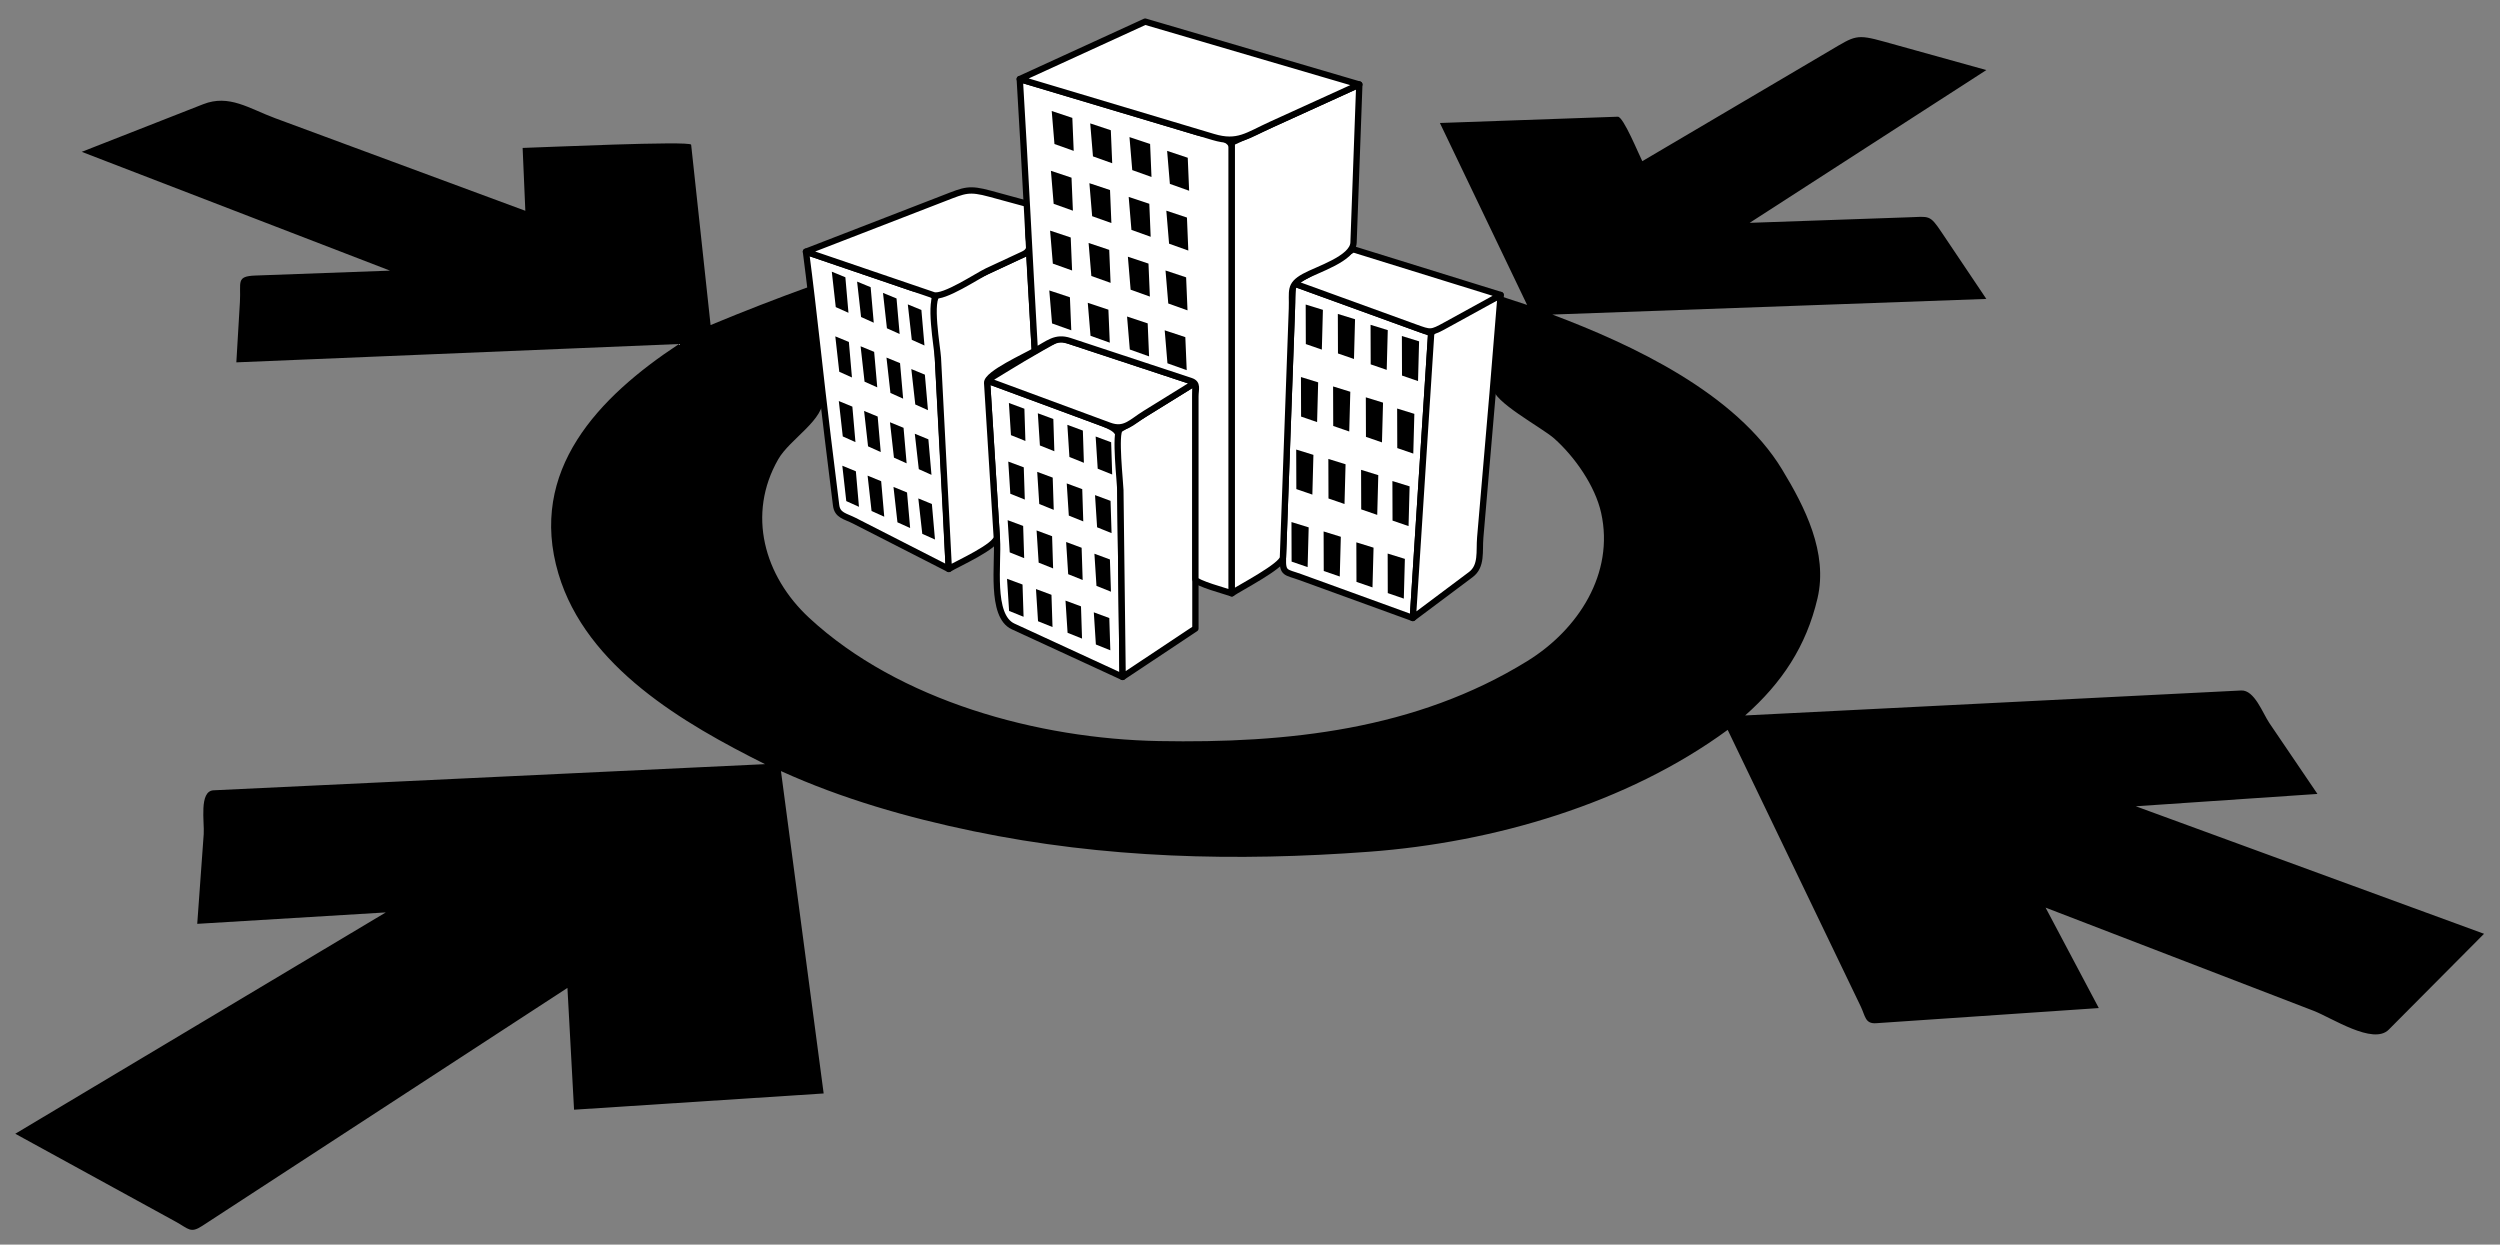 <?xml version="1.0" encoding="UTF-8"?>
<!DOCTYPE svg  PUBLIC '-//W3C//DTD SVG 1.1//EN'  'http://www.w3.org/Graphics/SVG/1.1/DTD/svg11.dtd'>
<svg enable-background="new 0 0 1155 575" version="1.1" viewBox="0 0 1155 575" xml:space="preserve" xmlns="http://www.w3.org/2000/svg">

	<rect x="0" y="0" width="1155" height="575" fill="#808080" stroke="none"/>

	<g fill="#fff" stroke="#000" stroke-linejoin="round" stroke-width="2.919">
		<path d="m460.57 249.25c0.758 10.879-3.153 35.259 7.474 40.159 16.868 7.779 33.735 15.558 50.604 23.337-0.403-33.164-0.806-66.327-1.208-99.49-0.179-14.68 1.553-14.217-12.328-19.348-16.375-6.053-32.749-12.105-49.124-18.158 1.527 24.5 3.055 49 4.582 73.5z"/>
		<path d="m552.28 290.38c-11.209 7.457-22.417 14.913-33.626 22.37-0.35-28.776-0.699-57.552-1.049-86.329-0.036-2.965-2.664-26.582-0.147-28.139 11.607-7.186 23.215-14.371 34.823-21.556-1e-3 37.885-1e-3 75.77-1e-3 113.65z"/>
		<path d="m489.61 156.02c20.888 6.901 41.775 13.801 62.663 20.702-7.709 4.772-15.418 9.544-23.127 14.315-6.59 4.08-9.516 8.236-16.673 5.591-18.829-6.959-37.657-13.919-56.486-20.879 11.11-6.848 22.095-13.62 33.623-19.729z"/>
		<path d="m438.34 262.86c-14.537-7.425-29.074-14.85-43.61-22.274-4.222-2.156-7.867-2.429-8.448-7.144-1.283-10.42-2.566-20.839-3.85-31.259-3.525-28.618-6.362-57.313-10.086-85.906 16.391 5.591 32.782 11.183 49.172 16.774 2.409 0.822 10.205 1.779 10.359 4.769 0.318 6.145 0.637 12.289 0.955 18.434 1.84 35.532 3.943 71.061 5.508 106.61z"/>
		<path d="m478.08 162.13c-0.879-15.284-1.758-30.567-2.637-45.851-14.006 6.513-28.013 13.025-42.019 19.538-4.533 2.108-0.359 24.913-0.125 29.444 1.681 32.534 3.363 65.068 5.044 97.602 3.894-2.385 22.418-10.607 22.157-14.794-0.739-11.857-1.479-23.714-2.218-35.572s-1.479-23.714-2.218-35.572c-0.261-4.189 18.134-12.403 22.016-14.795z"/>
		<path d="m372.35 116.28c19.625 6.694 39.249 13.389 58.874 20.083 4.697 1.602 20.525-9.066 24.919-11.109 5.507-2.561 11.015-5.121 16.521-7.682 4.342-2.019 2.648-4.797 2.467-9.603-0.057-1.517 0.406-13.53-0.858-13.874l-16.86-4.59c-9.848-2.681-11.633-1.656-21.173 2.038-21.297 8.247-42.593 16.492-63.89 24.737z"/>
		<path d="m661.21 153.94c-2.825 43.859-5.65 87.718-8.476 131.58-17.35-6.305-34.699-12.61-52.048-18.916-6.614-2.404-8.237-1.456-7.971-8.813 0.184-5.111 0.369-10.222 0.553-15.333 1.343-37.24 2.686-74.479 4.029-111.72 21.304 7.735 42.609 15.469 63.913 23.204z"/>
		<path d="m689.55 182.14c-1.893 22.071-3.786 44.143-5.679 66.214-0.547 6.38 0.884 13.177-4.375 17.115l-26.766 20.043c1.966-30.522 3.932-61.044 5.898-91.566 0.844-13.108 1.688-26.217 2.533-39.326 0.307-4.76 27.197-15.613 32.139-18.331-1.249 15.284-2.5 30.567-3.75 45.851z"/>
		<path d="m625.22 115.17c22.694 7.04 45.387 14.08 68.081 21.119-8.388 4.611-16.775 9.223-25.163 13.834-7.114 3.911-7.083 3.757-14.604 1.026l-56.241-20.418 27.927-15.561z"/>
		<path d="m471.13 36.53 82.146 24.585c4.171 1.248 15.81 1.892 15.81 7.07v30.204 175.73c-2.305-0.838-16.812-4.719-16.812-6.557v-19.982-64.354c0-3.546 1.301-6.076-2.149-7.215-8.858-2.926-17.716-5.853-26.574-8.779-9.766-3.227-19.532-6.453-29.298-9.679-6.699-2.213-9.818 1.21-16.176 4.58-2.409-41.868-4.423-83.74-6.947-125.6z"/>
		<path d="m569.09 65.847v208.27c3.688-2.538 23.494-12.751 23.631-16.571 0.307-8.512 0.614-17.024 0.921-25.537 1.076-29.814 2.151-59.628 3.226-89.442 0.297-8.247-1.442-10.796 5.694-14.773 5.969-3.326 22.501-8.297 22.773-15.748 0.889-24.339 1.777-48.679 2.665-73.019-19.636 8.939-39.273 17.878-58.91 26.817z"/>
		<path d="m529.07 9.992c32.976 9.68 65.951 19.359 98.926 29.039-13.522 6.155-27.044 12.31-40.566 18.466-11.193 5.095-15.556 9.185-26.882 5.795-29.806-8.92-59.613-17.841-89.419-26.761 19.313-8.847 38.627-17.693 57.941-26.539z"/>
	</g>
	<path d="m693.3 136.85c4.076 1.343 8.151 2.686 12.227 4.029-13.431-28.02-26.862-56.04-40.293-84.06 19.583-0.691 39.166-1.382 58.749-2.073 7.815-0.276 15.631-0.552 23.446-0.827 2.588-0.091 9.779 17.635 11.313 20.546 28.852-17.005 57.704-34.01 86.555-51.015 11.806-6.958 12.14-7.837 25.333-4.169 15.687 4.362 31.374 8.723 47.06 13.085-36.449 23.527-72.898 47.055-109.35 70.582 24.403-0.85 48.805-1.7 73.208-2.549 9.937-0.346 9.928-1.329 15.464 6.915 6.892 10.262 13.783 20.525 20.675 30.787-66.831 2.408-133.66 4.816-200.49 7.225 36.997 13.934 84.721 36.257 106.14 71.586 10.526 17.358 21.281 38.422 16.341 59.531-5.18 22.132-16.473 39.096-33.424 54.092 52.731-2.654 105.46-5.308 158.19-7.962 23.657-1.19 47.314-2.381 70.971-3.572 6.156-0.31 9.942 10.499 13.015 15.03 7.409 10.922 14.817 21.845 22.226 32.768-27.974 1.899-55.947 3.798-83.921 5.697 53.631 19.637 107.26 39.274 160.89 58.911-14.682 14.768-29.364 29.536-44.045 44.304-7.18 7.222-26.314-5.494-34.707-8.725-41.274-15.889-82.549-31.778-123.82-47.667 8.197 15.469 16.395 30.938 24.592 46.407-22.75 1.548-45.499 3.097-68.249 4.645-11.541 0.786-23.081 1.571-34.622 2.356-5.118 0.348-4.952-3.25-7.156-7.832-20.476-42.563-40.952-85.127-61.427-127.69-46.51 34.108-108.26 52.032-165.53 56.296-61.716 4.595-122.32 3.108-183.08-9.495-30.235-6.272-60.65-14.979-88.78-27.766 6.577 49.648 13.153 99.296 19.729 148.94-38.44 2.501-76.881 5.002-115.32 7.503-1.019-18.757-2.038-37.514-3.057-56.271-47.225 30.774-94.45 61.549-141.68 92.324-9.025 5.881-18.05 11.762-27.074 17.643-5.436 3.542-6.175 1.357-12.213-1.952-24.711-13.545-49.421-27.088-74.132-40.631 57.059-34.087 114.12-68.174 171.18-102.26-29.039 1.76-58.077 3.52-87.116 5.28 0.998-13.813 1.995-27.625 2.993-41.437 0.395-5.468-2.266-19.938 4.556-20.261 26.055-1.235 52.109-2.471 78.164-3.706 58.869-2.792 117.74-5.583 176.61-8.374-37.496-18.748-82.587-44.786-95.433-87.914-14.228-47.769 18.562-81.757 55.696-106.19-68.174 2.825-136.35 5.65-204.52 8.475 0.551-9.297 1.101-18.595 1.652-27.892 0.547-9.232-1.956-11.887 7.15-12.219 20.732-0.755 41.464-1.511 62.197-2.266-47.472-18.293-94.943-36.587-142.42-54.881 18.706-7.336 37.412-14.672 56.119-22.008 11.998-4.705 21.202 2.012 33.238 6.466l115.58 42.774c-0.416-9.68-0.832-19.359-1.248-29.039 7.884-0.197 77.649-3.404 77.856-1.484 2.993 27.773 5.986 55.547 8.979 83.32 15.285-6.36 30.564-12.28 46.128-17.923l5.766 51.264c1.155 10.27-15.189 19.163-20.619 28.628-14.576 25.406-6.546 54.019 14.297 73.319 41.492 38.419 105.81 55.872 161.54 56.903 59.341 1.099 118.74-5.163 170.25-36.979 23.543-14.542 40.285-40.5 34.08-68.428-2.786-12.54-12.251-25.997-21.709-34.404-5.648-5.021-28.75-17.204-28.226-23.532 1.166-14.06 2.331-28.123 3.495-42.185z"/>


	
		<polygon points="484.77 134.18 494.3 137.35 494.93 152.6 486.04 149.42"/>
		<polygon points="502.55 139.89 512.08 143.07 512.72 158.31 503.82 155.14"/>
		<polygon points="520.7 146.23 530.23 149.4 530.87 164.65 521.97 161.47"/>
		<polygon points="538.09 152.6 547.62 155.77 548.26 171.02 539.36 167.84"/>
		<polygon points="485.14 106.55 494.67 109.72 495.31 124.97 486.41 121.79"/>
		<polygon points="502.93 112.26 512.46 115.44 513.09 130.68 504.2 127.51"/>
		<polygon points="521.08 118.6 530.6 121.78 531.24 137.02 522.35 133.84"/>
		<polygon points="538.47 124.97 547.99 128.14 548.63 143.39 539.74 140.21"/>
		<polygon points="485.52 78.917 495.04 82.093 495.68 97.337 486.79 94.161"/>
		<polygon points="503.3 84.633 512.83 87.81 513.46 103.05 504.57 99.877"/>
		<polygon points="521.45 90.97 530.98 94.146 531.61 109.39 522.72 106.21"/>
		<polygon points="538.84 97.337 548.37 100.51 549 115.76 540.11 112.58"/>
		<polygon points="485.89 51.288 495.42 54.463 496.05 69.707 487.16 66.531"/>
		<polygon points="503.68 57.004 513.2 60.18 513.84 75.424 504.95 72.248"/>
		<polygon points="521.82 63.34 531.35 66.516 531.99 81.76 523.1 78.584"/>
		<polygon points="539.21 69.707 548.74 72.883 549.38 88.127 540.48 84.951"/>
	
	
		<polygon points="596.66 241.19 604.61 243.65 604.12 262.01 596.72 259.46"/>
		<polygon points="611.51 245.53 619.46 247.99 618.97 266.35 611.57 263.8"/>
		<polygon points="626.63 250.56 634.58 253.02 634.09 271.38 626.69 268.83"/>
		<polygon points="641.1 255.74 649.05 258.2 648.56 276.56 641.15 274.01"/>
		<polygon points="598.85 207.69 606.8 210.15 606.31 228.51 598.91 225.96"/>
		<polygon points="613.7 212.03 621.65 214.49 621.16 232.85 613.76 230.3"/>
		<polygon points="628.82 217.06 636.77 219.52 636.28 237.88 628.88 235.33"/>
		<polygon points="643.29 222.24 651.24 224.7 650.75 243.06 643.35 240.51"/>
		<polygon points="601.04 174.19 608.99 176.65 608.5 195.01 601.1 192.46"/>
		<polygon points="615.89 178.53 623.84 180.99 623.35 199.35 615.95 196.8"/>
		<polygon points="631.01 183.56 638.96 186.02 638.47 204.38 631.07 201.83"/>
		<polygon points="645.48 188.74 653.43 191.2 652.94 209.56 645.54 207.01"/>
		<polygon points="603.23 140.69 611.18 143.15 610.69 161.52 603.29 158.96"/>
		<polygon points="618.08 145.03 626.03 147.49 625.54 165.85 618.14 163.3"/>
		<polygon points="633.2 150.06 641.15 152.52 640.66 170.88 633.26 168.33"/>
		<polygon points="647.67 155.24 655.62 157.7 655.13 176.06 647.73 173.51"/>
	
	
		<polygon points="465.25 267.4 472.41 270.05 472.89 284.95 466.2 282.26"/>
		<polygon points="478.62 272.14 485.78 274.8 486.26 289.7 479.57 287.01"/>
		<polygon points="492.26 277.48 499.42 280.14 499.9 295.03 493.22 292.35"/>
		<polygon points="505.34 282.89 512.5 285.54 512.97 300.44 506.29 297.75"/>
		<polygon points="465.54 240.32 472.7 242.98 473.17 257.87 466.49 255.19"/>
		<polygon points="478.9 245.07 486.07 247.73 486.54 262.62 479.86 259.94"/>
		<polygon points="492.55 250.41 499.71 253.06 500.19 267.96 493.5 265.28"/>
		<polygon points="505.62 255.82 512.78 258.47 513.26 273.37 506.57 270.68"/>
		<polygon points="465.82 213.25 472.98 215.91 473.46 230.8 466.77 228.12"/>
		<polygon points="479.19 218 486.35 220.66 486.83 235.55 480.14 232.86"/>
		<polygon points="492.83 223.34 500 225.99 500.47 240.89 493.79 238.2"/>
		<polygon points="505.9 228.74 513.07 231.4 513.54 246.3 506.86 243.61"/>
		<polygon points="466.11 186.18 473.27 188.83 473.74 203.73 467.06 201.04"/>
		<polygon points="479.48 190.93 486.64 193.58 487.11 208.48 480.43 205.8"/>
		<polygon points="493.12 196.27 500.28 198.92 500.76 213.82 494.07 211.13"/>
		<polygon points="506.19 201.67 513.35 204.33 513.83 219.22 507.14 216.54"/>
	
	
		<polygon points="389.15 215.16 395.41 217.74 396.84 234.15 390.98 231.51"/>
		<polygon points="400.83 219.74 407.1 222.32 408.52 238.72 402.66 236.09"/>
		<polygon points="412.79 224.96 419.05 227.53 420.48 243.94 414.62 241.31"/>
		<polygon points="424.26 230.27 430.53 232.85 431.96 249.26 426.09 246.63"/>
		<polygon points="387.53 185.28 393.79 187.86 395.22 204.26 389.36 201.63"/>
		<polygon points="399.21 189.86 405.48 192.44 406.9 208.85 401.04 206.21"/>
		<polygon points="411.17 195.08 417.44 197.65 418.86 214.06 413 211.43"/>
		<polygon points="422.64 200.39 428.91 202.97 430.34 219.38 424.48 216.75"/>
		<polygon points="385.91 155.4 392.18 157.98 393.6 174.39 387.74 171.75"/>
		<polygon points="397.6 159.98 403.86 162.56 405.29 178.96 399.42 176.33"/>
		<polygon points="409.55 165.2 415.82 167.77 417.25 184.18 411.38 181.55"/>
		<polygon points="421.03 170.51 427.29 173.09 428.72 189.5 422.86 186.87"/>
		<polygon points="384.29 125.52 390.56 128.1 391.99 144.51 386.12 141.88"/>
		<polygon points="395.98 130.1 402.24 132.68 403.67 149.09 397.81 146.46"/>
		<polygon points="407.94 135.32 414.2 137.89 415.63 154.3 409.76 151.67"/>
		<polygon points="419.41 140.63 425.68 143.21 427.1 159.62 421.24 156.99"/>
	

</svg>
